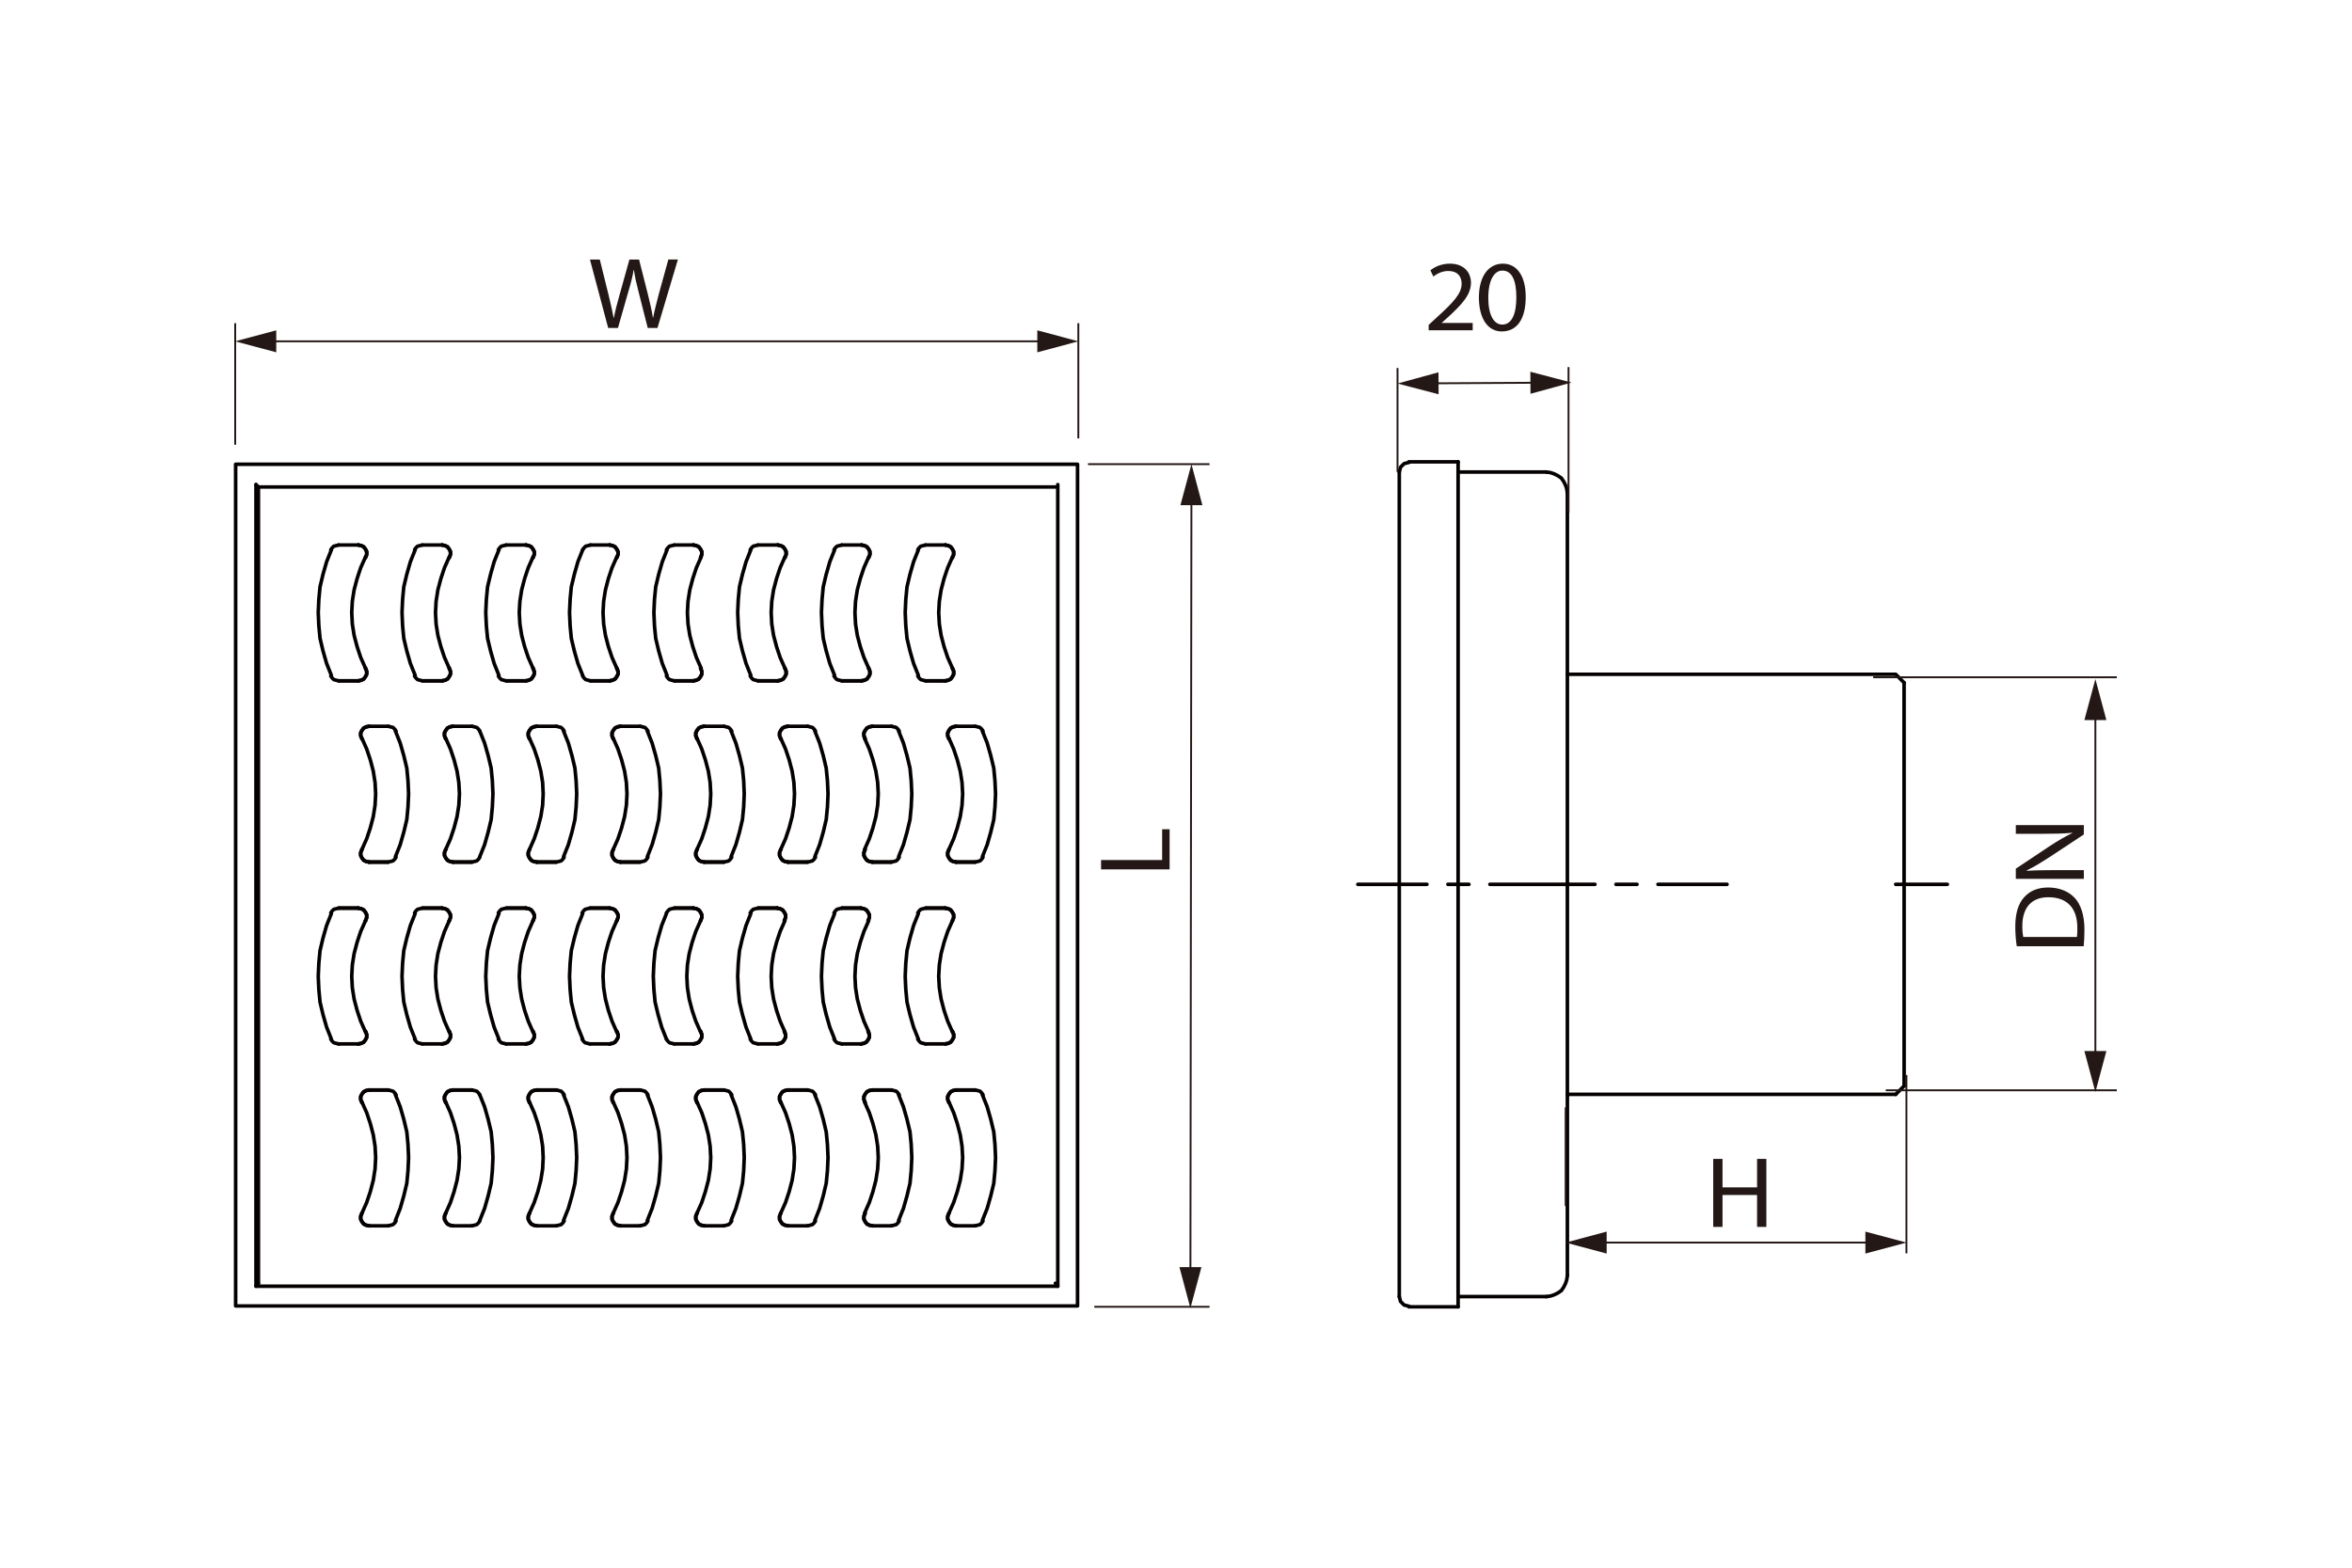 <?xml version="1.0" encoding="UTF-8"?>
<svg id="_图层_1" data-name=" 图层 1" xmlns="http://www.w3.org/2000/svg" width="750" height="500" viewBox="0 0 750 500">
  <defs>
    <style>
      .cls-1 {
        stroke-linejoin: bevel;
      }

      .cls-1, .cls-2 {
        stroke: #040000;
        stroke-linecap: round;
        stroke-width: 1.14px;
      }

      .cls-1, .cls-2, .cls-3 {
        fill: none;
      }

      .cls-2 {
        stroke-linejoin: round;
      }

      .cls-3 {
        stroke: #231815;
        stroke-miterlimit: 10;
        stroke-width: .6px;
      }

      .cls-4 {
        fill: #231815;
      }
    </style>
  </defs>
  <line class="cls-2" x1="336.54" y1="155.32" x2="82.4" y2="155.32"/>
  <path class="cls-2" d="M343.6,148.07H75.14M337.3,410.23H81.63M343.6,416.52H75.14M337.3,154.56v255.67M343.6,148.07v268.45M81.63,154.56v255.67M75.14,148.07v268.45M82.4,409.27v-253.95"/>
  <path class="cls-2" d="M82.4,155.32l-.76-.76M337.3,410.23l-.76-.95M82.4,409.27l-.76.95"/>
  <line class="cls-2" x1="310.97" y1="274.95" x2="304.87" y2="274.95"/>
  <polyline class="cls-1" points="302.58 270.94 304.1 267.51 305.25 264.07 306.2 260.45 306.77 256.83 306.97 253.2 306.77 249.57 306.2 245.95 305.25 242.32 304.1 238.89 302.58 235.45"/>
  <polyline class="cls-1" points="302.58 270.94 302.2 271.9 302.2 272.85 302.58 273.61 303.15 274.38 303.91 274.76 304.87 274.95"/>
  <polyline class="cls-1" points="304.87 231.64 303.91 231.83 303.15 232.21 302.58 232.97 302.2 233.74 302.2 234.69 302.58 235.65"/>
  <path class="cls-2" d="M304.87,231.64h6.1M304.87,274.95h5.92"/>
  <polyline class="cls-1" points="304.87 231.64 303.91 231.83 303.15 232.21 302.58 232.97 302.2 233.74 302.2 234.69 302.58 235.65"/>
  <polyline class="cls-1" points="302.58 270.94 302.2 271.9 302.2 272.85 302.58 273.61 303.15 274.38 303.91 274.76 304.87 274.95"/>
  <polyline class="cls-1" points="313.26 273.23 314.79 269.42 315.93 265.41 316.89 261.4 317.27 257.4 317.46 253.2 317.27 249 316.89 244.99 315.93 240.99 314.79 236.98 313.26 233.16"/>
  <polyline class="cls-1" points="310.97 274.95 311.74 274.76 312.5 274.57 313.07 274 313.45 273.42"/>
  <polyline class="cls-1" points="313.45 233.16 313.07 232.59 312.5 232.02 311.74 231.83 310.97 231.64"/>
  <line class="cls-2" x1="284.26" y1="274.95" x2="278.16" y2="274.95"/>
  <polyline class="cls-1" points="275.68 270.94 277.2 267.51 278.35 264.07 279.3 260.45 279.87 256.83 280.06 253.2 279.87 249.57 279.3 245.95 278.35 242.32 277.2 238.89 275.68 235.45"/>
  <polyline class="cls-1" points="275.87 270.94 275.48 271.9 275.48 272.85 275.87 273.61 276.44 274.38 277.2 274.76 278.16 274.95"/>
  <polyline class="cls-1" points="278.16 231.64 277.2 231.83 276.44 232.21 275.87 232.97 275.48 233.74 275.48 234.69 275.87 235.65"/>
  <path class="cls-2" d="M278.16,231.64h6.1M278.16,274.95h5.92"/>
  <polyline class="cls-1" points="278.16 231.64 277.2 231.83 276.44 232.21 275.87 232.97 275.48 233.74 275.48 234.69 275.87 235.65"/>
  <polyline class="cls-1" points="275.87 270.94 275.48 271.9 275.48 272.85 275.87 273.61 276.44 274.38 277.2 274.76 278.16 274.95"/>
  <polyline class="cls-1" points="286.55 273.23 288.08 269.42 289.22 265.41 290.18 261.4 290.56 257.4 290.75 253.2 290.56 249 290.18 244.99 289.22 240.99 288.08 236.98 286.55 233.16"/>
  <polyline class="cls-1" points="284.26 274.95 285.03 274.76 285.79 274.57 286.36 274 286.74 273.42"/>
  <polyline class="cls-1" points="286.74 233.16 286.36 232.59 285.79 232.02 285.02 231.83 284.26 231.64"/>
  <line class="cls-2" x1="257.55" y1="274.95" x2="251.25" y2="274.95"/>
  <polyline class="cls-1" points="248.96 270.94 250.49 267.51 251.64 264.07 252.59 260.45 253.16 256.83 253.35 253.2 253.16 249.57 252.59 245.95 251.64 242.32 250.49 238.89 248.96 235.45"/>
  <polyline class="cls-1" points="248.96 270.94 248.58 271.9 248.58 272.85 248.96 273.61 249.53 274.38 250.3 274.76 251.25 274.95"/>
  <polyline class="cls-1" points="251.25 231.64 250.3 231.83 249.53 232.21 248.96 232.97 248.58 233.74 248.58 234.69 248.96 235.65"/>
  <path class="cls-2" d="M251.25,231.64h6.3M251.25,274.95h6.1"/>
  <polyline class="cls-1" points="251.25 231.64 250.3 231.83 249.53 232.21 248.96 232.97 248.58 233.74 248.58 234.69 248.96 235.65"/>
  <polyline class="cls-1" points="248.96 270.94 248.58 271.9 248.58 272.85 248.96 273.61 249.53 274.38 250.3 274.76 251.25 274.95"/>
  <polyline class="cls-1" points="259.84 273.23 261.36 269.42 262.51 265.41 263.46 261.4 263.85 257.4 264.04 253.2 263.85 249 263.46 244.99 262.51 240.99 261.36 236.98 259.84 233.16"/>
  <polyline class="cls-1" points="257.55 274.95 258.31 274.76 259.07 274.57 259.65 274 260.03 273.42"/>
  <polyline class="cls-1" points="260.03 233.16 259.65 232.59 259.08 232.02 258.31 231.83 257.55 231.64"/>
  <line class="cls-2" x1="230.84" y1="274.95" x2="224.54" y2="274.95"/>
  <polyline class="cls-1" points="222.25 270.94 223.78 267.51 224.92 264.07 225.88 260.45 226.45 256.83 226.64 253.2 226.45 249.57 225.88 245.95 224.92 242.32 223.78 238.89 222.25 235.45"/>
  <polyline class="cls-1" points="222.25 270.94 221.87 271.9 221.87 272.85 222.25 273.61 222.82 274.38 223.59 274.76 224.54 274.95"/>
  <polyline class="cls-1" points="224.54 231.64 223.59 231.83 222.82 232.21 222.25 232.97 221.87 233.74 221.87 234.69 222.25 235.65"/>
  <path class="cls-2" d="M224.54,231.64h6.3M224.54,274.95h6.1"/>
  <polyline class="cls-1" points="224.54 231.64 223.59 231.83 222.82 232.21 222.25 232.97 221.87 233.74 221.87 234.69 222.25 235.65"/>
  <polyline class="cls-1" points="222.25 270.94 221.87 271.9 221.87 272.85 222.25 273.61 222.82 274.38 223.59 274.76 224.54 274.95"/>
  <polyline class="cls-1" points="233.13 273.23 234.65 269.42 235.8 265.41 236.75 261.4 237.14 257.4 237.32 253.2 237.14 249 236.75 244.99 235.8 240.99 234.65 236.98 233.13 233.16"/>
  <polyline class="cls-1" points="230.84 274.95 231.6 274.76 232.36 274.57 232.94 274 233.32 273.42"/>
  <polyline class="cls-1" points="233.32 233.16 232.94 232.59 232.36 232.02 231.6 231.83 230.84 231.64"/>
  <line class="cls-2" x1="204.13" y1="274.95" x2="197.83" y2="274.95"/>
  <polyline class="cls-1" points="195.54 270.94 197.06 267.51 198.21 264.07 199.17 260.45 199.74 256.83 199.93 253.2 199.74 249.57 199.17 245.95 198.21 242.32 197.06 238.89 195.54 235.45"/>
  <polyline class="cls-1" points="195.54 270.94 195.16 271.9 195.16 272.85 195.54 273.61 196.11 274.38 196.88 274.76 197.83 274.95"/>
  <polyline class="cls-1" points="197.83 231.64 196.88 231.83 196.11 232.21 195.54 232.97 195.16 233.74 195.16 234.69 195.54 235.65"/>
  <path class="cls-2" d="M197.83,231.64h6.3M197.83,274.95h5.92"/>
  <polyline class="cls-1" points="197.83 231.64 196.88 231.83 196.11 232.21 195.54 232.97 195.16 233.74 195.16 234.69 195.54 235.65"/>
  <polyline class="cls-1" points="195.54 270.94 195.16 271.9 195.16 272.85 195.54 273.61 196.11 274.38 196.88 274.76 197.83 274.95"/>
  <polyline class="cls-1" points="206.42 273.23 207.94 269.42 209.09 265.41 210.04 261.4 210.42 257.4 210.61 253.2 210.42 249 210.04 244.99 209.09 240.99 207.94 236.98 206.42 233.16"/>
  <polyline class="cls-1" points="204.13 274.95 204.89 274.76 205.65 274.57 206.23 274 206.6 273.42"/>
  <polyline class="cls-1" points="206.61 233.16 206.22 232.59 205.65 232.02 204.89 231.83 204.13 231.64"/>
  <line class="cls-2" x1="177.41" y1="274.95" x2="171.12" y2="274.95"/>
  <polyline class="cls-1" points="168.83 270.94 170.35 267.51 171.5 264.07 172.45 260.45 173.03 256.83 173.21 253.2 173.03 249.57 172.45 245.95 171.5 242.32 170.35 238.89 168.83 235.45"/>
  <polyline class="cls-1" points="168.83 270.94 168.45 271.9 168.45 272.85 168.83 273.61 169.4 274.38 170.16 274.76 171.12 274.95"/>
  <polyline class="cls-1" points="171.12 231.64 170.16 231.83 169.4 232.21 168.83 232.97 168.45 233.74 168.45 234.69 168.83 235.65"/>
  <path class="cls-2" d="M171.12,231.64h6.3M171.12,274.95h5.92"/>
  <polyline class="cls-1" points="171.12 231.64 170.16 231.83 169.4 232.21 168.83 232.97 168.45 233.74 168.45 234.69 168.83 235.65"/>
  <polyline class="cls-1" points="168.83 270.94 168.45 271.9 168.45 272.85 168.83 273.61 169.4 274.38 170.16 274.76 171.12 274.95"/>
  <polyline class="cls-1" points="179.7 273.23 181.23 269.42 182.38 265.41 183.33 261.4 183.71 257.4 183.9 253.2 183.71 249 183.33 244.99 182.38 240.99 181.23 236.98 179.7 233.16"/>
  <polyline class="cls-1" points="177.41 274.95 178.18 274.76 178.94 274.57 179.51 274 179.89 273.42"/>
  <polyline class="cls-1" points="179.89 233.16 179.51 232.59 178.94 232.02 178.18 231.83 177.42 231.64"/>
  <line class="cls-2" x1="150.51" y1="274.95" x2="144.41" y2="274.95"/>
  <polyline class="cls-1" points="142.12 270.94 143.64 267.51 144.79 264.07 145.74 260.45 146.31 256.83 146.51 253.2 146.31 249.57 145.74 245.95 144.79 242.32 143.64 238.89 142.12 235.45"/>
  <polyline class="cls-1" points="142.12 270.94 141.73 271.9 141.73 272.85 142.12 273.61 142.69 274.38 143.45 274.76 144.41 274.95"/>
  <polyline class="cls-1" points="144.41 231.64 143.45 231.83 142.69 232.21 142.12 232.97 141.73 233.74 141.73 234.69 142.12 235.65"/>
  <path class="cls-2" d="M144.41,231.64h6.1M144.41,274.95h5.92"/>
  <polyline class="cls-1" points="144.41 231.64 143.45 231.83 142.69 232.21 142.12 232.97 141.73 233.74 141.73 234.69 142.12 235.65"/>
  <polyline class="cls-1" points="142.12 270.94 141.73 271.9 141.73 272.85 142.12 273.61 142.69 274.38 143.45 274.76 144.41 274.95"/>
  <polyline class="cls-1" points="152.99 273.23 154.52 269.42 155.66 265.41 156.62 261.4 157 257.4 157.19 253.2 157 249 156.62 244.99 155.66 240.99 154.52 236.98 152.99 233.16"/>
  <polyline class="cls-1" points="150.51 274.95 151.28 274.76 152.04 274.57 152.61 274 152.99 273.42"/>
  <polyline class="cls-1" points="152.99 233.16 152.61 232.59 152.04 232.02 151.27 231.83 150.51 231.64"/>
  <line class="cls-2" x1="123.8" y1="274.95" x2="117.69" y2="274.95"/>
  <polyline class="cls-1" points="115.4 270.94 116.93 267.51 118.08 264.07 119.03 260.45 119.6 256.83 119.79 253.2 119.6 249.57 119.03 245.95 118.08 242.32 116.93 238.89 115.4 235.45"/>
  <polyline class="cls-1" points="115.4 270.94 115.02 271.9 115.02 272.85 115.4 273.61 115.98 274.38 116.74 274.76 117.69 274.95"/>
  <polyline class="cls-1" points="117.69 231.64 116.74 231.83 115.98 232.21 115.4 232.97 115.02 233.74 115.02 234.69 115.4 235.65"/>
  <path class="cls-2" d="M117.69,231.64h6.1M117.69,274.95h5.92"/>
  <polyline class="cls-1" points="117.69 231.64 116.74 231.83 115.98 232.21 115.4 232.97 115.02 233.74 115.02 234.69 115.4 235.65"/>
  <polyline class="cls-1" points="115.4 270.94 115.02 271.9 115.02 272.85 115.4 273.61 115.98 274.38 116.74 274.76 117.69 274.95"/>
  <polyline class="cls-1" points="126.09 273.23 127.61 269.42 128.76 265.41 129.72 261.4 130.1 257.4 130.29 253.2 130.1 249 129.72 244.99 128.76 240.99 127.61 236.98 126.09 233.16"/>
  <polyline class="cls-1" points="123.8 274.95 124.56 274.76 125.32 274.57 125.9 274 126.28 273.42"/>
  <polyline class="cls-1" points="126.28 233.16 125.9 232.59 125.33 232.02 124.56 231.83 123.8 231.64"/>
  <line class="cls-2" x1="107.96" y1="289.64" x2="114.26" y2="289.64"/>
  <polyline class="cls-1" points="116.55 293.65 115.02 297.08 113.88 300.52 112.92 304.14 112.35 307.76 112.16 311.39 112.35 315.02 112.92 318.64 113.88 322.27 115.02 325.7 116.55 329.14"/>
  <polyline class="cls-1" points="116.55 293.65 116.93 292.69 116.93 291.74 116.55 290.98 115.98 290.21 115.21 289.83 114.26 289.64"/>
  <polyline class="cls-1" points="114.26 332.95 115.21 332.76 115.98 332.38 116.55 331.62 116.93 330.86 116.93 329.9 116.55 328.94"/>
  <path class="cls-2" d="M114.26,332.95h-6.3M114.26,289.64h-6.1"/>
  <polyline class="cls-1" points="114.26 332.95 115.21 332.76 115.98 332.38 116.55 331.62 116.93 330.86 116.93 329.9 116.55 328.94"/>
  <polyline class="cls-1" points="116.55 293.65 116.93 292.69 116.93 291.74 116.55 290.98 115.98 290.21 115.21 289.83 114.26 289.64"/>
  <polyline class="cls-1" points="105.67 291.36 104.15 295.17 103 299.18 102.05 303.19 101.67 307.19 101.48 311.39 101.67 315.59 102.05 319.6 103 323.6 104.15 327.61 105.67 331.43"/>
  <polyline class="cls-1" points="107.96 289.64 107.2 289.83 106.44 290.02 105.87 290.59 105.48 291.17"/>
  <polyline class="cls-1" points="105.48 331.43 105.87 332 106.44 332.57 107.2 332.76 107.96 332.95"/>
  <line class="cls-2" x1="134.68" y1="289.64" x2="140.97" y2="289.64"/>
  <polyline class="cls-1" points="143.26 293.65 141.74 297.08 140.59 300.52 139.63 304.14 139.06 307.76 138.87 311.39 139.06 315.02 139.63 318.64 140.59 322.27 141.74 325.7 143.26 329.14"/>
  <polyline class="cls-1" points="143.26 293.65 143.64 292.69 143.64 291.74 143.26 290.98 142.69 290.21 141.92 289.83 140.97 289.64"/>
  <polyline class="cls-1" points="140.97 332.95 141.93 332.76 142.69 332.38 143.26 331.62 143.64 330.86 143.64 329.9 143.26 328.94"/>
  <path class="cls-2" d="M140.97,332.95h-6.3M140.97,289.64h-6.1"/>
  <polyline class="cls-1" points="140.97 332.95 141.93 332.76 142.69 332.38 143.26 331.62 143.64 330.86 143.64 329.9 143.26 328.94"/>
  <polyline class="cls-1" points="143.26 293.65 143.64 292.69 143.64 291.74 143.26 290.98 142.69 290.21 141.92 289.83 140.97 289.64"/>
  <polyline class="cls-1" points="132.39 291.36 130.86 295.17 129.71 299.18 128.76 303.19 128.38 307.19 128.19 311.39 128.38 315.59 128.76 319.6 129.71 323.6 130.86 327.61 132.39 331.43"/>
  <polyline class="cls-1" points="134.68 289.64 133.91 289.83 133.15 290.02 132.57 290.59 132.2 291.17"/>
  <polyline class="cls-1" points="132.19 331.43 132.58 332 133.15 332.57 133.91 332.76 134.67 332.95"/>
  <line class="cls-2" x1="161.39" y1="289.64" x2="167.68" y2="289.64"/>
  <polyline class="cls-1" points="169.97 293.65 168.45 297.08 167.3 300.52 166.35 304.14 165.78 307.76 165.58 311.39 165.78 315.02 166.35 318.64 167.3 322.27 168.45 325.7 169.97 329.14"/>
  <polyline class="cls-1" points="169.97 293.65 170.36 292.69 170.36 291.74 169.97 290.98 169.4 290.21 168.64 289.83 167.68 289.64"/>
  <polyline class="cls-1" points="167.68 332.95 168.64 332.76 169.4 332.38 169.97 331.62 170.35 330.86 170.35 329.9 169.97 328.94"/>
  <path class="cls-2" d="M167.68,332.95h-6.3M167.68,289.64h-5.92"/>
  <polyline class="cls-1" points="167.68 332.95 168.64 332.76 169.4 332.38 169.97 331.62 170.35 330.86 170.35 329.9 169.97 328.94"/>
  <polyline class="cls-1" points="169.97 293.65 170.36 292.69 170.36 291.74 169.97 290.98 169.4 290.21 168.64 289.83 167.68 289.64"/>
  <polyline class="cls-1" points="159.1 291.36 157.57 295.17 156.43 299.18 155.47 303.19 155.09 307.19 154.9 311.39 155.09 315.59 155.47 319.6 156.43 323.6 157.57 327.61 159.1 331.43"/>
  <polyline class="cls-1" points="161.39 289.64 160.62 289.83 159.86 290.02 159.29 290.59 158.91 291.17"/>
  <polyline class="cls-1" points="158.91 331.43 159.29 332 159.86 332.57 160.62 332.76 161.39 332.95"/>
  <line class="cls-2" x1="188.1" y1="289.64" x2="194.4" y2="289.64"/>
  <polyline class="cls-1" points="196.68 293.65 195.16 297.08 194.01 300.52 193.06 304.14 192.49 307.76 192.29 311.39 192.49 315.02 193.06 318.64 194.01 322.27 195.16 325.7 196.68 329.14"/>
  <polyline class="cls-1" points="196.68 293.65 197.07 292.69 197.07 291.74 196.68 290.98 196.11 290.21 195.35 289.83 194.39 289.64"/>
  <polyline class="cls-1" points="194.39 332.95 195.35 332.76 196.11 332.38 196.68 331.62 197.07 330.86 197.07 329.9 196.68 328.94"/>
  <path class="cls-2" d="M194.39,332.95h-6.3M194.39,289.64h-5.92"/>
  <polyline class="cls-1" points="194.39 332.95 195.35 332.76 196.11 332.38 196.68 331.62 197.07 330.86 197.07 329.9 196.68 328.94"/>
  <polyline class="cls-1" points="196.68 293.65 197.07 292.69 197.07 291.74 196.68 290.98 196.11 290.21 195.35 289.83 194.39 289.64"/>
  <polyline class="cls-1" points="185.81 291.36 184.28 295.17 183.14 299.18 182.18 303.19 181.8 307.19 181.61 311.39 181.8 315.59 182.18 319.6 183.14 323.6 184.28 327.61 185.81 331.43"/>
  <polyline class="cls-1" points="188.1 289.64 187.33 289.83 186.57 290.02 186 290.59 185.62 291.17"/>
  <polyline class="cls-1" points="185.62 331.43 186 332 186.57 332.57 187.34 332.76 188.1 332.95"/>
  <line class="cls-2" x1="215" y1="289.64" x2="221.11" y2="289.64"/>
  <polyline class="cls-1" points="223.4 293.65 221.87 297.08 220.72 300.52 219.77 304.14 219.2 307.76 219.01 311.39 219.2 315.02 219.77 318.64 220.72 322.27 221.87 325.7 223.4 329.14"/>
  <polyline class="cls-1" points="223.4 293.65 223.78 292.69 223.78 291.74 223.4 290.98 222.83 290.21 222.06 289.83 221.11 289.64"/>
  <polyline class="cls-1" points="221.11 332.95 222.06 332.76 222.82 332.38 223.4 331.62 223.78 330.86 223.78 329.9 223.4 328.94"/>
  <path class="cls-2" d="M221.11,332.95h-6.1M221.11,289.64h-5.92"/>
  <polyline class="cls-1" points="221.11 332.95 222.06 332.76 222.82 332.38 223.4 331.62 223.78 330.86 223.78 329.9 223.4 328.94"/>
  <polyline class="cls-1" points="223.4 293.65 223.78 292.69 223.78 291.74 223.4 290.98 222.83 290.21 222.06 289.83 221.11 289.64"/>
  <polyline class="cls-1" points="212.52 291.36 211 295.17 209.85 299.18 208.89 303.19 208.51 307.19 208.32 311.39 208.51 315.59 208.89 319.6 209.85 323.6 211 327.61 212.52 331.43"/>
  <polyline class="cls-1" points="215 289.64 214.24 289.83 213.48 290.02 212.9 290.59 212.52 291.17"/>
  <polyline class="cls-1" points="212.52 331.43 212.9 332 213.47 332.57 214.24 332.76 215 332.95"/>
  <line class="cls-2" x1="241.71" y1="289.64" x2="247.82" y2="289.64"/>
  <polyline class="cls-1" points="250.3 293.65 248.77 297.08 247.63 300.52 246.67 304.14 246.1 307.76 245.91 311.39 246.1 315.02 246.67 318.64 247.63 322.27 248.77 325.7 250.3 329.14"/>
  <polyline class="cls-1" points="250.11 293.65 250.49 292.69 250.49 291.74 250.11 290.98 249.54 290.21 248.77 289.83 247.82 289.64"/>
  <polyline class="cls-1" points="247.82 332.95 248.77 332.76 249.54 332.38 250.11 331.62 250.49 330.86 250.49 329.9 250.11 328.94"/>
  <path class="cls-2" d="M247.82,332.95h-6.1M247.82,289.64h-5.92"/>
  <polyline class="cls-1" points="247.82 332.95 248.77 332.76 249.54 332.38 250.11 331.62 250.49 330.86 250.49 329.9 250.11 328.94"/>
  <polyline class="cls-1" points="250.11 293.65 250.49 292.69 250.49 291.74 250.11 290.98 249.54 290.21 248.77 289.83 247.82 289.64"/>
  <polyline class="cls-1" points="239.42 291.36 237.9 295.17 236.75 299.18 235.8 303.19 235.42 307.19 235.23 311.39 235.42 315.59 235.8 319.6 236.75 323.6 237.9 327.61 239.42 331.43"/>
  <polyline class="cls-1" points="241.71 289.64 240.95 289.83 240.19 290.02 239.61 290.59 239.23 291.17"/>
  <polyline class="cls-1" points="239.23 331.43 239.61 332 240.19 332.57 240.95 332.76 241.71 332.95"/>
  <line class="cls-2" x1="268.42" y1="289.64" x2="274.53" y2="289.64"/>
  <polyline class="cls-1" points="277.01 293.65 275.49 297.08 274.34 300.52 273.38 304.14 272.81 307.76 272.62 311.39 272.81 315.02 273.38 318.64 274.34 322.27 275.49 325.7 277.01 329.14"/>
  <polyline class="cls-1" points="276.82 293.65 277.2 292.69 277.2 291.74 276.82 290.98 276.25 290.21 275.48 289.83 274.53 289.64"/>
  <polyline class="cls-1" points="274.53 332.95 275.48 332.76 276.25 332.38 276.82 331.62 277.2 330.86 277.2 329.9 276.82 328.94"/>
  <path class="cls-2" d="M274.53,332.95h-6.1M274.53,289.64h-5.92"/>
  <polyline class="cls-1" points="274.53 332.95 275.48 332.76 276.25 332.38 276.82 331.62 277.2 330.86 277.2 329.9 276.82 328.94"/>
  <polyline class="cls-1" points="276.82 293.65 277.2 292.69 277.2 291.74 276.82 290.98 276.25 290.21 275.48 289.83 274.53 289.64"/>
  <polyline class="cls-1" points="266.14 291.36 264.61 295.17 263.46 299.18 262.51 303.19 262.13 307.19 261.94 311.39 262.13 315.59 262.51 319.6 263.46 323.6 264.61 327.61 266.14 331.43"/>
  <polyline class="cls-1" points="268.42 289.64 267.66 289.83 266.9 290.02 266.32 290.59 265.95 291.17"/>
  <polyline class="cls-1" points="265.94 331.43 266.33 332 266.9 332.57 267.66 332.76 268.42 332.95"/>
  <line class="cls-2" x1="295.14" y1="289.64" x2="301.43" y2="289.64"/>
  <polyline class="cls-1" points="303.72 293.65 302.2 297.08 301.05 300.52 300.1 304.14 299.53 307.76 299.33 311.39 299.53 315.02 300.1 318.64 301.05 322.27 302.2 325.7 303.72 329.14"/>
  <polyline class="cls-1" points="303.72 293.65 304.1 292.69 304.1 291.74 303.72 290.98 303.15 290.21 302.39 289.83 301.43 289.64"/>
  <polyline class="cls-1" points="301.43 332.95 302.39 332.76 303.15 332.38 303.72 331.62 304.11 330.86 304.11 329.9 303.72 328.94"/>
  <path class="cls-2" d="M301.43,332.95h-6.3M301.43,289.64h-6.1"/>
  <polyline class="cls-1" points="301.43 332.95 302.39 332.76 303.15 332.38 303.72 331.62 304.11 330.86 304.11 329.9 303.72 328.94"/>
  <polyline class="cls-1" points="303.72 293.65 304.1 292.69 304.1 291.74 303.72 290.98 303.15 290.21 302.39 289.83 301.43 289.64"/>
  <polyline class="cls-1" points="292.85 291.36 291.32 295.17 290.17 299.18 289.22 303.19 288.84 307.19 288.65 311.39 288.84 315.59 289.22 319.6 290.17 323.6 291.32 327.61 292.85 331.43"/>
  <polyline class="cls-1" points="295.14 289.64 294.37 289.83 293.61 290.02 293.04 290.59 292.66 291.17"/>
  <polyline class="cls-1" points="292.66 331.43 293.04 332 293.61 332.57 294.37 332.76 295.14 332.95"/>
  <line class="cls-2" x1="310.97" y1="347.64" x2="304.87" y2="347.64"/>
  <polyline class="cls-1" points="302.58 386.95 304.1 383.52 305.25 380.08 306.2 376.45 306.77 372.83 306.97 369.2 306.77 365.58 306.2 361.95 305.25 358.33 304.1 354.89 302.58 351.46"/>
  <polyline class="cls-1" points="304.87 347.64 303.91 347.83 303.15 348.21 302.58 348.98 302.2 349.74 302.2 350.7 302.58 351.65"/>
  <polyline class="cls-1" points="302.58 386.95 302.2 387.9 302.2 388.86 302.58 389.62 303.15 390.38 303.91 390.76 304.87 390.96"/>
  <path class="cls-2" d="M304.87,390.96h6.1M304.87,347.64h5.92"/>
  <polyline class="cls-1" points="302.58 386.95 302.2 387.9 302.2 388.86 302.58 389.62 303.15 390.38 303.91 390.76 304.87 390.96"/>
  <polyline class="cls-1" points="304.87 347.64 303.91 347.83 303.15 348.21 302.58 348.98 302.2 349.74 302.2 350.7 302.58 351.65"/>
  <polyline class="cls-1" points="313.26 389.24 314.79 385.42 315.93 381.41 316.89 377.41 317.27 373.4 317.46 369.21 317.27 365.01 316.89 361 315.93 356.99 314.79 352.99 313.26 349.17"/>
  <polyline class="cls-1" points="313.45 349.17 313.07 348.6 312.5 348.03 311.74 347.83 310.97 347.64"/>
  <polyline class="cls-1" points="310.97 390.95 311.74 390.77 312.5 390.57 313.07 390 313.45 389.43"/>
  <line class="cls-2" x1="284.26" y1="347.64" x2="278.16" y2="347.64"/>
  <polyline class="cls-1" points="275.68 386.95 277.2 383.52 278.35 380.08 279.3 376.45 279.87 372.83 280.06 369.2 279.87 365.58 279.3 361.95 278.35 358.33 277.2 354.89 275.68 351.46"/>
  <polyline class="cls-1" points="278.16 347.64 277.2 347.83 276.44 348.21 275.87 348.98 275.48 349.74 275.48 350.7 275.87 351.65"/>
  <polyline class="cls-1" points="275.87 386.95 275.48 387.9 275.48 388.86 275.87 389.62 276.44 390.38 277.2 390.76 278.16 390.96"/>
  <path class="cls-2" d="M278.16,390.96h6.1M278.16,347.64h5.92"/>
  <polyline class="cls-1" points="275.87 386.95 275.48 387.9 275.48 388.86 275.87 389.62 276.44 390.38 277.2 390.76 278.16 390.96"/>
  <polyline class="cls-1" points="278.16 347.64 277.2 347.83 276.44 348.21 275.87 348.98 275.48 349.74 275.48 350.7 275.87 351.65"/>
  <polyline class="cls-1" points="286.55 389.24 288.08 385.42 289.22 381.41 290.18 377.41 290.56 373.4 290.75 369.21 290.56 365.01 290.18 361 289.22 356.99 288.08 352.99 286.55 349.17"/>
  <polyline class="cls-1" points="286.74 349.17 286.36 348.6 285.79 348.03 285.02 347.83 284.26 347.64"/>
  <polyline class="cls-1" points="284.26 390.95 285.03 390.77 285.79 390.57 286.36 390 286.74 389.43"/>
  <line class="cls-2" x1="257.55" y1="347.64" x2="251.25" y2="347.64"/>
  <polyline class="cls-1" points="248.96 386.95 250.49 383.52 251.64 380.08 252.59 376.45 253.16 372.83 253.35 369.2 253.16 365.58 252.59 361.95 251.64 358.33 250.49 354.89 248.96 351.46"/>
  <polyline class="cls-1" points="251.25 347.64 250.3 347.83 249.53 348.21 248.96 348.98 248.58 349.74 248.58 350.7 248.96 351.65"/>
  <polyline class="cls-1" points="248.96 386.95 248.58 387.9 248.58 388.86 248.96 389.62 249.53 390.38 250.3 390.76 251.25 390.96"/>
  <path class="cls-2" d="M251.25,390.96h6.3M251.25,347.64h6.1"/>
  <polyline class="cls-1" points="248.96 386.95 248.58 387.9 248.58 388.86 248.96 389.62 249.53 390.38 250.3 390.76 251.25 390.96"/>
  <polyline class="cls-1" points="251.25 347.64 250.3 347.83 249.53 348.21 248.96 348.98 248.58 349.74 248.58 350.7 248.96 351.65"/>
  <polyline class="cls-1" points="259.84 389.24 261.36 385.42 262.51 381.41 263.46 377.41 263.85 373.4 264.04 369.21 263.85 365.01 263.46 361 262.51 356.99 261.36 352.99 259.84 349.17"/>
  <polyline class="cls-1" points="260.03 349.17 259.65 348.6 259.08 348.03 258.31 347.83 257.55 347.64"/>
  <polyline class="cls-1" points="257.55 390.95 258.31 390.77 259.07 390.57 259.65 390 260.03 389.43"/>
  <line class="cls-2" x1="230.84" y1="347.64" x2="224.54" y2="347.64"/>
  <polyline class="cls-1" points="222.25 386.95 223.78 383.52 224.92 380.08 225.88 376.45 226.45 372.83 226.64 369.2 226.45 365.58 225.88 361.95 224.92 358.33 223.78 354.89 222.25 351.46"/>
  <polyline class="cls-1" points="224.54 347.64 223.59 347.83 222.82 348.21 222.25 348.98 221.87 349.74 221.87 350.7 222.25 351.65"/>
  <polyline class="cls-1" points="222.25 386.95 221.87 387.9 221.87 388.86 222.25 389.62 222.82 390.38 223.59 390.76 224.54 390.96"/>
  <path class="cls-2" d="M224.54,390.96h6.3M224.54,347.64h6.1"/>
  <polyline class="cls-1" points="222.25 386.95 221.87 387.9 221.87 388.86 222.25 389.62 222.82 390.38 223.59 390.76 224.54 390.96"/>
  <polyline class="cls-1" points="224.54 347.64 223.59 347.83 222.82 348.21 222.25 348.98 221.87 349.74 221.87 350.7 222.25 351.65"/>
  <polyline class="cls-1" points="233.13 389.24 234.65 385.42 235.8 381.41 236.75 377.41 237.14 373.4 237.32 369.21 237.14 365.01 236.75 361 235.8 356.99 234.65 352.99 233.13 349.17"/>
  <polyline class="cls-1" points="233.32 349.17 232.94 348.6 232.36 348.03 231.6 347.83 230.84 347.64"/>
  <polyline class="cls-1" points="230.84 390.95 231.6 390.77 232.36 390.57 232.94 390 233.32 389.43"/>
  <line class="cls-2" x1="204.13" y1="347.64" x2="197.83" y2="347.64"/>
  <polyline class="cls-1" points="195.54 386.95 197.06 383.52 198.21 380.08 199.17 376.45 199.74 372.83 199.93 369.2 199.74 365.58 199.17 361.95 198.21 358.33 197.06 354.89 195.54 351.46"/>
  <polyline class="cls-1" points="197.83 347.64 196.88 347.83 196.11 348.21 195.54 348.98 195.16 349.74 195.16 350.7 195.54 351.65"/>
  <polyline class="cls-1" points="195.54 386.95 195.16 387.9 195.16 388.86 195.54 389.62 196.11 390.38 196.88 390.76 197.83 390.96"/>
  <path class="cls-2" d="M197.83,390.96h6.3M197.83,347.64h5.92"/>
  <polyline class="cls-1" points="195.54 386.95 195.16 387.9 195.16 388.86 195.54 389.62 196.11 390.38 196.88 390.76 197.83 390.96"/>
  <polyline class="cls-1" points="197.83 347.64 196.88 347.83 196.11 348.21 195.54 348.98 195.16 349.74 195.16 350.7 195.54 351.65"/>
  <polyline class="cls-1" points="206.42 389.24 207.94 385.42 209.09 381.41 210.04 377.41 210.42 373.4 210.61 369.21 210.42 365.01 210.04 361 209.09 356.99 207.94 352.99 206.42 349.17"/>
  <polyline class="cls-1" points="206.61 349.17 206.22 348.6 205.65 348.03 204.89 347.83 204.13 347.64"/>
  <polyline class="cls-1" points="204.13 390.95 204.89 390.77 205.65 390.57 206.23 390 206.6 389.43"/>
  <line class="cls-2" x1="177.41" y1="347.64" x2="171.12" y2="347.64"/>
  <polyline class="cls-1" points="168.83 386.95 170.35 383.52 171.5 380.08 172.45 376.45 173.03 372.83 173.21 369.2 173.03 365.58 172.45 361.95 171.5 358.33 170.35 354.89 168.83 351.46"/>
  <polyline class="cls-1" points="171.12 347.64 170.16 347.83 169.4 348.21 168.83 348.98 168.45 349.74 168.45 350.7 168.83 351.65"/>
  <polyline class="cls-1" points="168.83 386.95 168.45 387.9 168.45 388.86 168.83 389.62 169.4 390.38 170.16 390.76 171.12 390.96"/>
  <path class="cls-2" d="M171.12,390.96h6.3M171.12,347.64h5.92"/>
  <polyline class="cls-1" points="168.83 386.95 168.45 387.9 168.45 388.86 168.83 389.62 169.4 390.38 170.16 390.76 171.12 390.96"/>
  <polyline class="cls-1" points="171.12 347.64 170.16 347.83 169.4 348.21 168.83 348.98 168.45 349.74 168.45 350.7 168.83 351.65"/>
  <polyline class="cls-1" points="179.7 389.24 181.23 385.42 182.38 381.41 183.33 377.41 183.71 373.4 183.9 369.21 183.71 365.01 183.33 361 182.38 356.99 181.23 352.99 179.7 349.17"/>
  <polyline class="cls-1" points="179.89 349.17 179.51 348.6 178.94 348.03 178.18 347.83 177.42 347.64"/>
  <polyline class="cls-1" points="177.41 390.95 178.18 390.77 178.94 390.57 179.51 390 179.89 389.43"/>
  <line class="cls-2" x1="150.51" y1="347.64" x2="144.41" y2="347.64"/>
  <polyline class="cls-1" points="142.12 386.95 143.64 383.52 144.79 380.08 145.74 376.45 146.31 372.83 146.51 369.2 146.31 365.58 145.74 361.95 144.79 358.33 143.64 354.89 142.12 351.46"/>
  <polyline class="cls-1" points="144.41 347.64 143.45 347.83 142.69 348.21 142.12 348.98 141.73 349.74 141.73 350.7 142.12 351.65"/>
  <polyline class="cls-1" points="142.12 386.95 141.73 387.9 141.73 388.86 142.12 389.62 142.69 390.38 143.45 390.76 144.41 390.96"/>
  <path class="cls-2" d="M144.41,390.96h6.1M144.41,347.64h5.92"/>
  <polyline class="cls-1" points="142.12 386.95 141.73 387.9 141.73 388.86 142.12 389.62 142.69 390.38 143.45 390.76 144.41 390.96"/>
  <polyline class="cls-1" points="144.41 347.64 143.45 347.83 142.69 348.21 142.12 348.98 141.73 349.74 141.73 350.7 142.12 351.65"/>
  <polyline class="cls-1" points="152.99 389.24 154.52 385.42 155.66 381.41 156.62 377.41 157 373.4 157.19 369.21 157 365.01 156.62 361 155.66 356.99 154.52 352.99 152.99 349.17"/>
  <polyline class="cls-1" points="152.99 349.17 152.61 348.6 152.04 348.03 151.27 347.83 150.51 347.64"/>
  <polyline class="cls-1" points="150.51 390.95 151.28 390.77 152.04 390.57 152.61 390 152.99 389.43"/>
  <line class="cls-2" x1="123.8" y1="347.64" x2="117.69" y2="347.64"/>
  <polyline class="cls-1" points="115.4 386.95 116.93 383.52 118.08 380.08 119.03 376.45 119.6 372.83 119.79 369.2 119.6 365.58 119.03 361.95 118.08 358.33 116.93 354.89 115.4 351.46"/>
  <polyline class="cls-1" points="117.69 347.64 116.74 347.83 115.98 348.21 115.4 348.98 115.02 349.74 115.02 350.7 115.4 351.65"/>
  <polyline class="cls-1" points="115.4 386.95 115.02 387.9 115.02 388.86 115.4 389.62 115.98 390.38 116.74 390.76 117.69 390.96"/>
  <path class="cls-2" d="M117.69,390.96h6.1M117.69,347.64h5.92"/>
  <polyline class="cls-1" points="115.4 386.95 115.02 387.9 115.02 388.86 115.4 389.62 115.98 390.38 116.74 390.76 117.69 390.96"/>
  <polyline class="cls-1" points="117.69 347.64 116.74 347.83 115.98 348.21 115.4 348.98 115.02 349.74 115.02 350.7 115.4 351.65"/>
  <polyline class="cls-1" points="126.09 389.24 127.61 385.42 128.76 381.41 129.72 377.41 130.1 373.4 130.29 369.21 130.1 365.01 129.72 361 128.76 356.99 127.61 352.99 126.09 349.17"/>
  <polyline class="cls-1" points="126.28 349.17 125.9 348.6 125.33 348.03 124.56 347.83 123.8 347.64"/>
  <polyline class="cls-1" points="123.8 390.95 124.56 390.77 125.32 390.57 125.9 390 126.28 389.43"/>
  <line class="cls-2" x1="107.96" y1="217.14" x2="114.26" y2="217.14"/>
  <polyline class="cls-1" points="116.55 177.64 115.02 181.07 113.88 184.51 112.92 188.14 112.35 191.76 112.16 195.38 112.35 199.01 112.92 202.64 113.88 206.26 115.02 209.69 116.55 213.13"/>
  <polyline class="cls-1" points="114.26 217.14 115.21 216.95 115.98 216.57 116.55 215.8 116.93 215.04 116.93 214.08 116.55 213.13"/>
  <polyline class="cls-1" points="116.55 177.83 116.93 176.88 116.93 175.93 116.55 175.16 115.98 174.4 115.21 174.02 114.26 173.82"/>
  <path class="cls-2" d="M114.26,173.82h-6.3M114.26,217.14h-6.1"/>
  <polyline class="cls-1" points="116.55 177.83 116.93 176.88 116.93 175.93 116.55 175.16 115.98 174.4 115.21 174.02 114.26 173.82"/>
  <polyline class="cls-1" points="114.26 217.14 115.21 216.95 115.98 216.57 116.55 215.8 116.93 215.04 116.93 214.08 116.55 213.13"/>
  <polyline class="cls-1" points="105.67 175.35 104.15 179.17 103 183.18 102.05 187.18 101.67 191.19 101.48 195.38 101.67 199.58 102.05 203.59 103 207.6 104.15 211.6 105.67 215.42"/>
  <polyline class="cls-1" points="105.48 215.61 105.87 216.18 106.44 216.75 107.2 216.95 107.96 217.14"/>
  <polyline class="cls-1" points="107.96 173.83 107.2 174.02 106.44 174.21 105.87 174.78 105.48 175.35"/>
  <line class="cls-2" x1="134.68" y1="217.14" x2="140.97" y2="217.14"/>
  <polyline class="cls-1" points="143.26 177.64 141.74 181.07 140.59 184.51 139.63 188.14 139.06 191.76 138.87 195.38 139.06 199.01 139.63 202.64 140.59 206.26 141.74 209.69 143.26 213.13"/>
  <polyline class="cls-1" points="140.97 217.14 141.93 216.95 142.69 216.57 143.26 215.8 143.64 215.04 143.64 214.08 143.26 213.13"/>
  <polyline class="cls-1" points="143.26 177.83 143.64 176.88 143.64 175.93 143.26 175.16 142.69 174.4 141.92 174.02 140.97 173.82"/>
  <path class="cls-2" d="M140.97,173.82h-6.3M140.97,217.14h-5.92"/>
  <polyline class="cls-1" points="143.26 177.83 143.64 176.88 143.64 175.93 143.26 175.16 142.69 174.4 141.92 174.02 140.97 173.82"/>
  <polyline class="cls-1" points="140.97 217.14 141.93 216.95 142.69 216.57 143.26 215.8 143.64 215.04 143.64 214.08 143.26 213.13"/>
  <polyline class="cls-1" points="132.39 175.35 130.86 179.17 129.71 183.18 128.76 187.18 128.38 191.19 128.19 195.38 128.38 199.58 128.76 203.59 129.71 207.6 130.86 211.6 132.39 215.42"/>
  <polyline class="cls-1" points="132.19 215.61 132.58 216.18 133.15 216.75 133.91 216.95 134.67 217.14"/>
  <polyline class="cls-1" points="134.68 173.83 133.91 174.02 133.15 174.21 132.57 174.78 132.2 175.35"/>
  <line class="cls-2" x1="161.39" y1="217.14" x2="167.68" y2="217.14"/>
  <polyline class="cls-1" points="169.97 177.64 168.45 181.07 167.3 184.51 166.35 188.14 165.78 191.76 165.58 195.38 165.78 199.01 166.35 202.64 167.3 206.26 168.45 209.69 169.97 213.13"/>
  <polyline class="cls-1" points="167.68 217.14 168.64 216.95 169.4 216.57 169.97 215.8 170.35 215.04 170.35 214.08 169.97 213.13"/>
  <polyline class="cls-1" points="169.97 177.83 170.36 176.88 170.36 175.93 169.97 175.16 169.4 174.4 168.64 174.02 167.68 173.82"/>
  <path class="cls-2" d="M167.68,173.82h-6.3M167.68,217.14h-5.92"/>
  <polyline class="cls-1" points="169.97 177.83 170.36 176.88 170.36 175.93 169.97 175.16 169.4 174.4 168.64 174.02 167.68 173.82"/>
  <polyline class="cls-1" points="167.68 217.14 168.64 216.95 169.4 216.57 169.97 215.8 170.35 215.04 170.35 214.08 169.97 213.13"/>
  <polyline class="cls-1" points="159.1 175.35 157.57 179.17 156.43 183.18 155.47 187.18 155.09 191.19 154.9 195.38 155.09 199.58 155.47 203.59 156.43 207.6 157.57 211.6 159.1 215.42"/>
  <polyline class="cls-1" points="158.91 215.61 159.29 216.18 159.86 216.75 160.62 216.95 161.39 217.14"/>
  <polyline class="cls-1" points="161.39 173.83 160.62 174.02 159.86 174.21 159.29 174.78 158.91 175.35"/>
  <line class="cls-2" x1="188.29" y1="217.14" x2="194.39" y2="217.14"/>
  <polyline class="cls-1" points="196.68 177.64 195.16 181.07 194.01 184.51 193.06 188.14 192.49 191.76 192.29 195.38 192.49 199.01 193.06 202.64 194.01 206.26 195.16 209.69 196.68 213.13"/>
  <polyline class="cls-1" points="194.39 217.14 195.35 216.95 196.11 216.57 196.68 215.8 197.07 215.04 197.07 214.08 196.68 213.13"/>
  <polyline class="cls-1" points="196.68 177.83 197.07 176.88 197.07 175.93 196.68 175.16 196.11 174.4 195.35 174.02 194.39 173.82"/>
  <path class="cls-2" d="M194.39,173.82h-6.1M194.39,217.14h-5.92"/>
  <polyline class="cls-1" points="196.68 177.83 197.07 176.88 197.07 175.93 196.68 175.16 196.11 174.4 195.35 174.02 194.39 173.82"/>
  <polyline class="cls-1" points="194.39 217.14 195.35 216.95 196.11 216.57 196.68 215.8 197.07 215.04 197.07 214.08 196.68 213.13"/>
  <polyline class="cls-1" points="185.81 175.35 184.28 179.17 183.14 183.18 182.18 187.18 181.8 191.19 181.61 195.38 181.8 199.58 182.18 203.59 183.14 207.6 184.28 211.6 185.81 215.42"/>
  <polyline class="cls-1" points="185.81 215.61 186.19 216.18 186.76 216.75 187.53 216.95 188.29 217.14"/>
  <polyline class="cls-1" points="188.29 173.83 187.52 174.02 186.76 174.21 186.19 174.78 185.81 175.35"/>
  <line class="cls-2" x1="215" y1="217.14" x2="221.11" y2="217.14"/>
  <polyline class="cls-1" points="223.59 177.64 222.06 181.07 220.92 184.51 219.96 188.14 219.39 191.76 219.2 195.38 219.39 199.01 219.96 202.64 220.92 206.26 222.06 209.69 223.59 213.13"/>
  <polyline class="cls-1" points="221.11 217.14 222.06 216.95 222.82 216.57 223.4 215.8 223.78 215.04 223.78 214.08 223.4 213.13"/>
  <polyline class="cls-1" points="223.4 177.83 223.78 176.88 223.78 175.93 223.4 175.16 222.83 174.4 222.06 174.02 221.11 173.82"/>
  <path class="cls-2" d="M221.11,173.82h-6.1M221.11,217.14h-5.92"/>
  <polyline class="cls-1" points="223.4 177.83 223.78 176.88 223.78 175.93 223.4 175.16 222.83 174.4 222.06 174.02 221.11 173.82"/>
  <polyline class="cls-1" points="221.11 217.14 222.06 216.95 222.82 216.57 223.4 215.8 223.78 215.04 223.78 214.08 223.4 213.13"/>
  <polyline class="cls-1" points="212.71 175.35 211.19 179.17 210.04 183.18 209.09 187.18 208.7 191.19 208.51 195.38 208.7 199.58 209.09 203.59 210.04 207.6 211.19 211.6 212.71 215.42"/>
  <polyline class="cls-1" points="212.52 215.61 212.9 216.18 213.47 216.75 214.24 216.95 215 217.14"/>
  <polyline class="cls-1" points="215 173.83 214.24 174.02 213.48 174.21 212.9 174.78 212.52 175.35"/>
  <line class="cls-2" x1="241.71" y1="217.14" x2="248.01" y2="217.14"/>
  <polyline class="cls-1" points="250.3 177.64 248.77 181.07 247.63 184.51 246.67 188.14 246.1 191.76 245.91 195.38 246.1 199.01 246.67 202.64 247.63 206.26 248.77 209.69 250.3 213.13"/>
  <polyline class="cls-1" points="248.01 217.14 248.96 216.95 249.73 216.57 250.3 215.8 250.68 215.04 250.68 214.08 250.3 213.13"/>
  <polyline class="cls-1" points="250.3 177.83 250.68 176.88 250.68 175.93 250.3 175.16 249.73 174.4 248.96 174.02 248.01 173.82"/>
  <path class="cls-2" d="M248.01,173.82h-6.3M248.01,217.14h-6.1"/>
  <polyline class="cls-1" points="250.3 177.83 250.68 176.88 250.68 175.93 250.3 175.16 249.73 174.4 248.96 174.02 248.01 173.82"/>
  <polyline class="cls-1" points="248.01 217.14 248.96 216.95 249.73 216.57 250.3 215.8 250.68 215.04 250.68 214.08 250.3 213.13"/>
  <polyline class="cls-1" points="239.42 175.35 237.9 179.17 236.75 183.18 235.8 187.18 235.42 191.19 235.23 195.38 235.42 199.58 235.8 203.59 236.75 207.6 237.9 211.6 239.42 215.42"/>
  <polyline class="cls-1" points="239.23 215.61 239.61 216.18 240.19 216.75 240.95 216.95 241.71 217.14"/>
  <polyline class="cls-1" points="241.71 173.83 240.95 174.02 240.19 174.21 239.61 174.78 239.23 175.35"/>
  <line class="cls-2" x1="268.42" y1="217.14" x2="274.72" y2="217.14"/>
  <polyline class="cls-1" points="277.01 177.64 275.49 181.07 274.34 184.51 273.38 188.14 272.81 191.76 272.62 195.38 272.81 199.01 273.38 202.64 274.34 206.26 275.49 209.69 277.01 213.13"/>
  <polyline class="cls-1" points="274.72 217.14 275.68 216.95 276.44 216.57 277.01 215.8 277.39 215.04 277.39 214.08 277.01 213.13"/>
  <polyline class="cls-1" points="277.01 177.83 277.39 176.88 277.39 175.93 277.01 175.16 276.44 174.4 275.67 174.02 274.72 173.82"/>
  <path class="cls-2" d="M274.72,173.82h-6.3M274.72,217.14h-6.1"/>
  <polyline class="cls-1" points="277.01 177.83 277.39 176.88 277.39 175.93 277.01 175.16 276.44 174.4 275.67 174.02 274.72 173.82"/>
  <polyline class="cls-1" points="274.72 217.14 275.68 216.95 276.44 216.57 277.01 215.8 277.39 215.04 277.39 214.08 277.01 213.13"/>
  <polyline class="cls-1" points="266.14 175.35 264.61 179.17 263.46 183.18 262.51 187.18 262.13 191.19 261.94 195.38 262.13 199.58 262.51 203.59 263.46 207.6 264.61 211.6 266.14 215.42"/>
  <polyline class="cls-1" points="265.94 215.61 266.33 216.18 266.9 216.75 267.66 216.95 268.42 217.14"/>
  <polyline class="cls-1" points="268.42 173.83 267.66 174.02 266.9 174.21 266.32 174.78 265.95 175.35"/>
  <line class="cls-2" x1="295.14" y1="217.14" x2="301.43" y2="217.14"/>
  <polyline class="cls-1" points="303.72 177.64 302.2 181.07 301.05 184.51 300.1 188.14 299.53 191.76 299.33 195.38 299.53 199.01 300.1 202.64 301.05 206.26 302.2 209.69 303.72 213.13"/>
  <polyline class="cls-1" points="301.43 217.14 302.39 216.95 303.15 216.57 303.72 215.8 304.11 215.04 304.11 214.08 303.72 213.13"/>
  <polyline class="cls-1" points="303.72 177.83 304.1 176.88 304.1 175.93 303.72 175.16 303.15 174.4 302.39 174.02 301.43 173.82"/>
  <path class="cls-2" d="M301.43,173.82h-6.3M301.43,217.14h-6.1"/>
  <polyline class="cls-1" points="303.72 177.83 304.1 176.88 304.1 175.93 303.72 175.16 303.15 174.4 302.39 174.02 301.43 173.82"/>
  <polyline class="cls-1" points="301.43 217.14 302.39 216.95 303.15 216.57 303.72 215.8 304.11 215.04 304.11 214.08 303.72 213.13"/>
  <polyline class="cls-1" points="292.85 175.35 291.32 179.17 290.17 183.18 289.22 187.18 288.84 191.19 288.65 195.38 288.84 199.58 289.22 203.59 290.17 207.6 291.32 211.6 292.85 215.42"/>
  <polyline class="cls-1" points="292.66 215.61 293.04 216.18 293.61 216.75 294.37 216.95 295.14 217.14"/>
  <polyline class="cls-1" points="295.14 173.83 294.37 174.02 293.61 174.21 293.04 174.78 292.66 175.35"/>
  <line class="cls-3" x1="75" y1="103.08" x2="75" y2="141.84"/>
  <line class="cls-3" x1="343.86" y1="103.08" x2="343.86" y2="139.83"/>
  <line class="cls-3" x1="85.7" y1="108.86" x2="333.17" y2="108.86"/>
  <polygon class="cls-4" points="88.09 112.37 75 108.86 88.09 105.36 88.09 112.37"/>
  <polygon class="cls-4" points="330.77 112.37 343.86 108.86 330.77 105.36 330.77 112.37"/>
  <path class="cls-4" d="M193.94,104.62l-5.82-21.85h3.14l2.74,11.06c.66,2.73,1.28,5.44,1.68,7.55h.08c.37-2.17,1.09-4.78,1.87-7.59l3.08-11.02h3.07l2.81,11.07c.64,2.62,1.26,5.19,1.61,7.49h.07c.46-2.39,1.1-4.83,1.81-7.55l3.04-11.02h3.05l-6.52,21.85h-3.1l-2.89-11.37c-.73-2.81-1.21-4.94-1.52-7.15h-.07c-.38,2.19-.92,4.32-1.77,7.14l-3.25,11.37h-3.13l.02.02Z"/>
  <line class="cls-3" x1="385.7" y1="148.04" x2="346.94" y2="148.04"/>
  <line class="cls-3" x1="385.7" y1="416.79" x2="348.95" y2="416.79"/>
  <line class="cls-3" x1="379.92" y1="158.73" x2="379.6" y2="406.54"/>
  <polygon class="cls-4" points="376.41 161.12 379.93 148.04 383.42 161.13 376.41 161.12"/>
  <polygon class="cls-4" points="376.1 404.14 379.59 417.23 383.11 404.15 376.1 404.14"/>
  <polygon class="cls-4" points="351.11 274.3 370.58 274.3 370.58 264.48 372.96 264.48 372.96 277.28 351.11 277.28 351.11 274.3"/>
  <path class="cls-2" d="M468.41,282.05h-6.7M508.6,282.05h-33.5M522,282.05h-6.7M550.71,282.05h-22.01M620.96,282.05h-16.46"/>
  <line class="cls-2" x1="455.01" y1="282.05" x2="432.99" y2="282.05"/>
  <polyline class="cls-2" points="499.8 215.06 604.5 215.06 607.18 217.74"/>
  <path class="cls-2" d="M493.1,150.55h-28.14M464.96,147.3h-15.69"/>
  <polyline class="cls-1" points="499.8 157.25 499.6 155.91 499.22 154.76 498.65 153.61 497.88 152.47 496.73 151.7 495.59 151.13 494.44 150.74 493.1 150.55"/>
  <path class="cls-2" d="M464.96,147.3v269.5M607.17,217.74v64.31M446.2,150.55v131.5"/>
  <polyline class="cls-1" points="449.27 147.49 448.5 147.68 447.74 147.87 447.16 148.45 446.59 149.02 446.4 149.79 446.2 150.55"/>
  <path class="cls-2" d="M607.18,346.36v-64.31M446.2,413.54v-131.5M493.1,413.54h-28.13M464.96,416.8h-15.7M604.5,349.04h-104.7"/>
  <polyline class="cls-1" points="446.2 413.54 446.4 414.31 446.59 415.07 447.16 415.65 447.73 416.22 448.5 416.41 449.27 416.61"/>
  <path class="cls-2" d="M499.8,157.25v249.59M607.18,346.36l-2.68,2.68"/>
  <polyline class="cls-1" points="493.1 413.54 494.44 413.35 495.58 412.97 496.74 412.4 497.88 411.63 498.65 410.48 499.22 409.33 499.6 408.18 499.8 406.84"/>
  <line class="cls-3" x1="445.64" y1="117.37" x2="445.64" y2="150.55"/>
  <line class="cls-3" x1="500.17" y1="117.08" x2="500.17" y2="163.48"/>
  <line class="cls-3" x1="456.33" y1="122.26" x2="490.42" y2="122.07"/>
  <polygon class="cls-4" points="458.74 125.75 445.64 122.32 458.7 118.74 458.74 125.75"/>
  <polygon class="cls-4" points="488.04 125.59 501.11 122.01 488 118.57 488.04 125.59"/>
  <path class="cls-4" d="M455.55,103.64l2.34-2.16c5.61-5.09,8.17-7.81,8.19-10.96,0-2.13-1.06-4.09-4.33-4.09-2.01,0-3.66.98-4.68,1.77l-.95-1.98c1.5-1.21,3.69-2.13,6.22-2.13,4.73,0,6.72,3.09,6.72,6.07,0,3.89-2.94,7.01-7.57,11.23l-1.74,1.56v.06h9.86v2.34h-14.04v-1.72h-.02ZM486.52,94.69c0,7.1-2.79,11.02-7.65,11.02-4.29,0-7.21-3.83-7.29-10.73,0-7.03,3.19-10.89,7.66-10.89s7.28,3.94,7.28,10.6ZM474.58,94.99c0,5.45,1.76,8.53,4.46,8.53,3.03,0,4.49-3.37,4.49-8.7s-1.37-8.52-4.46-8.52c-2.59,0-4.49,3.03-4.48,8.69h0Z"/>
  <line class="cls-3" x1="607.92" y1="399.74" x2="607.92" y2="342.86"/>
  <line class="cls-3" x1="499.25" y1="384.65" x2="499.25" y2="353.19"/>
  <line class="cls-3" x1="597.22" y1="396.31" x2="509.94" y2="396.31"/>
  <polygon class="cls-4" points="594.83 392.81 607.92 396.31 594.83 399.82 594.83 392.81"/>
  <polygon class="cls-4" points="512.33 392.81 499.25 396.31 512.33 399.82 512.33 392.81"/>
  <polygon class="cls-4" points="549.27 369.62 549.27 378.7 560.29 378.7 560.29 369.62 563.25 369.62 563.25 391.31 560.29 391.31 560.29 381.13 549.27 381.13 549.27 391.31 546.31 391.31 546.31 369.62 549.27 369.62"/>
  <line class="cls-3" x1="675" y1="216.01" x2="597.31" y2="216.01"/>
  <line class="cls-3" x1="675" y1="347.74" x2="601.33" y2="347.74"/>
  <line class="cls-3" x1="668.17" y1="227.27" x2="668.17" y2="337.62"/>
  <polygon class="cls-4" points="664.66 229.66 668.17 216.58 671.68 229.66 664.66 229.66"/>
  <polygon class="cls-4" points="664.66 335.22 668.17 348.31 671.68 335.22 664.66 335.22"/>
  <path class="cls-4" d="M643.1,301.8c-.28-1.81-.47-3.95-.47-6.27,0-4.22.95-7.24,2.72-9.24,1.76-2.04,4.27-3.23,7.76-3.23s6.43,1.17,8.44,3.28c2.02,2.15,3.13,5.68,3.13,10.1,0,2.11-.08,3.86-.24,5.36h-21.34ZM664.49,280.3h-21.69v-3.24l10.96-7.3c2.54-1.67,4.82-2.99,7.06-4.07l-.03-.08c-2.9.27-5.54.32-8.9.32h-9.09v-2.77h21.69v2.99l-10.99,7.25c-2.43,1.57-4.9,3.1-7.26,4.24l.03.1c2.75-.18,5.36-.22,8.95-.22h9.27v2.77h0ZM662.41,295.88c.01-6.31-3.33-9.71-9.19-9.71-5.12-.04-8.35,3.01-8.35,9.22,0,1.52.13,2.67.29,3.45h17.13c.11-.75.13-1.84.13-2.96h-.01Z"/>
</svg>